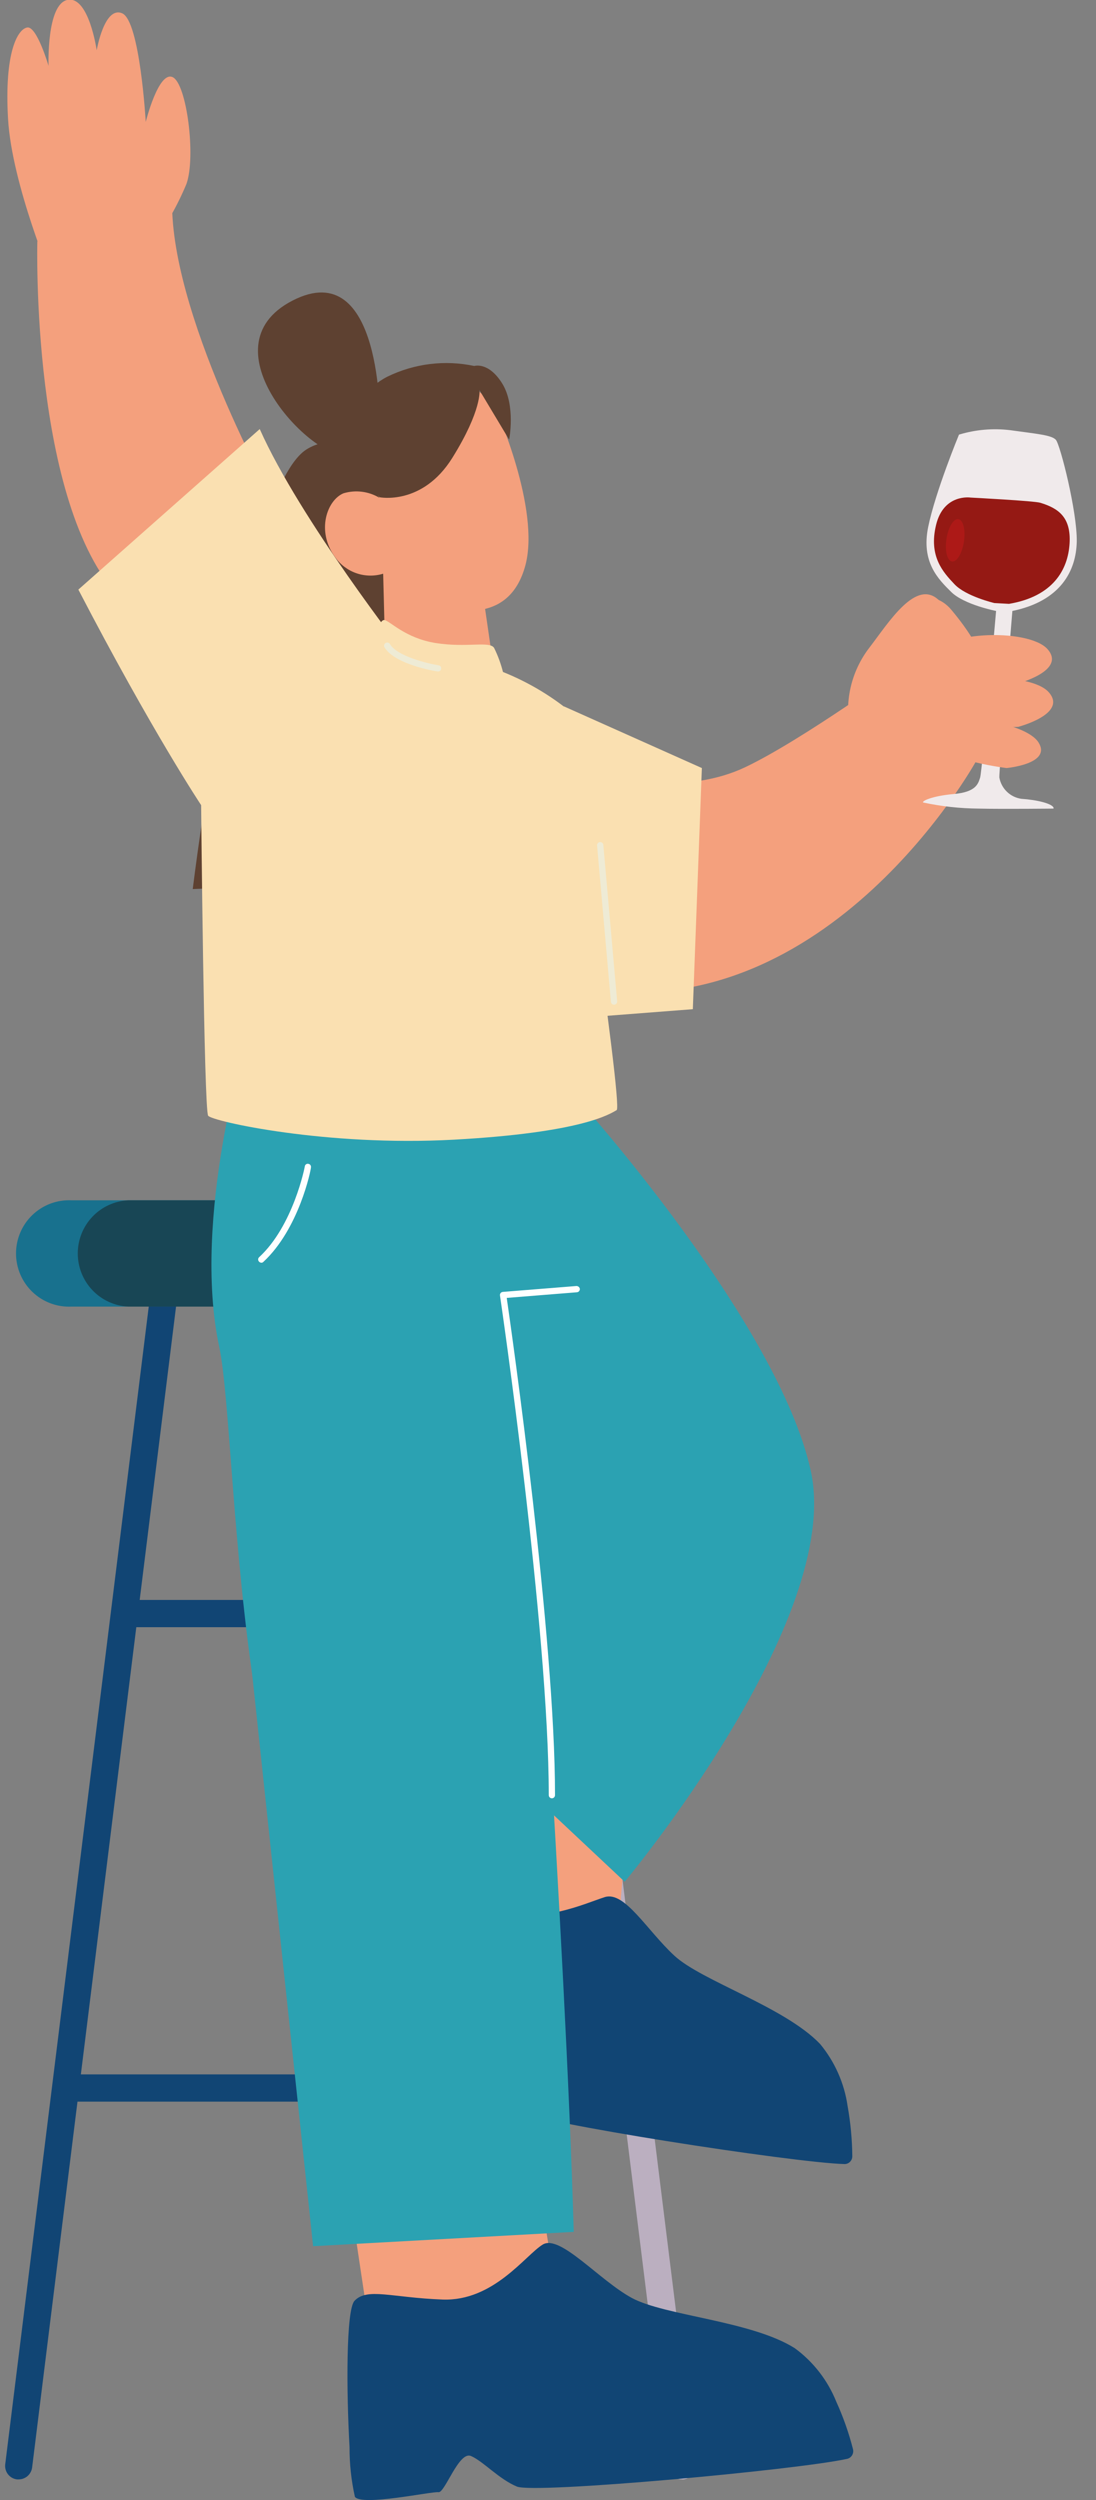 <svg xmlns="http://www.w3.org/2000/svg" width="150" height="342" viewBox="0 0 150 342" fill="none"><rect x="0" y="0" width="150" height="342" fill="#808080" stroke="none"/><g clip-path="url(#clip0_10_2176)"><path d="M2.565 339.182H2.321C2.079 339.152 1.845 339.074 1.634 338.953C1.422 338.832 1.236 338.67 1.087 338.476C0.938 338.283 0.829 338.061 0.765 337.825C0.702 337.589 0.685 337.342 0.717 337.1L20.922 174.193C20.984 173.704 21.238 173.259 21.627 172.957C22.016 172.655 22.509 172.521 22.997 172.583C23.484 172.646 23.927 172.901 24.228 173.291C24.529 173.682 24.663 174.176 24.6 174.666L4.395 337.572C4.333 338.016 4.114 338.423 3.778 338.718C3.442 339.014 3.011 339.178 2.565 339.182Z" fill="#114574"></path><path d="M93.27 339.182C92.819 339.178 92.384 339.012 92.045 338.713C91.706 338.414 91.485 338.003 91.422 337.555L71.217 174.683C71.181 174.205 71.33 173.731 71.632 173.359C71.934 172.988 72.367 172.747 72.841 172.686C73.316 172.625 73.795 172.75 74.18 173.033C74.566 173.317 74.828 173.739 74.913 174.211L95.118 337.117C95.15 337.361 95.132 337.609 95.068 337.846C95.003 338.083 94.892 338.305 94.741 338.499C94.591 338.693 94.403 338.855 94.189 338.975C93.975 339.095 93.74 339.172 93.496 339.2L93.27 339.182Z" fill="#BBAFC0"></path><path d="M78.33 178.744H9.8C8.819 178.792 7.838 178.64 6.917 178.296C5.997 177.953 5.155 177.425 4.444 176.745C3.732 176.065 3.166 175.247 2.779 174.341C2.392 173.435 2.192 172.459 2.192 171.473C2.192 170.487 2.392 169.511 2.779 168.605C3.166 167.698 3.732 166.88 4.444 166.2C5.155 165.521 5.997 164.993 6.917 164.649C7.838 164.306 8.819 164.153 9.8 164.202H78.33C80.189 164.293 81.943 165.099 83.227 166.453C84.51 167.806 85.227 169.604 85.227 171.473C85.227 173.342 84.51 175.139 83.227 176.493C81.943 177.846 80.189 178.652 78.33 178.744Z" fill="#18718E"></path><path d="M86.14 178.744H17.54C15.681 178.652 13.927 177.846 12.643 176.492C11.36 175.139 10.644 173.341 10.644 171.472C10.644 169.603 11.36 167.806 12.643 166.452C13.927 165.099 15.681 164.293 17.54 164.201H86.14C88 164.293 89.753 165.099 91.037 166.452C92.321 167.806 93.037 169.603 93.037 171.472C93.037 173.341 92.321 175.139 91.037 176.492C89.753 177.846 88 178.652 86.14 178.744Z" fill="#184655"></path><path d="M78.417 222.599H17.401C16.939 222.554 16.511 222.338 16.2 221.993C15.888 221.649 15.715 221.2 15.715 220.735C15.715 220.269 15.888 219.821 16.2 219.476C16.511 219.132 16.939 218.916 17.401 218.871H78.417C78.676 218.846 78.937 218.875 79.184 218.957C79.431 219.04 79.658 219.173 79.851 219.348C80.043 219.524 80.197 219.738 80.302 219.977C80.408 220.215 80.462 220.474 80.462 220.735C80.462 220.996 80.408 221.254 80.302 221.493C80.197 221.732 80.043 221.946 79.851 222.121C79.658 222.297 79.431 222.43 79.184 222.512C78.937 222.594 78.676 222.624 78.417 222.599Z" fill="#114574"></path><path d="M85.617 287.506H10.34C10.082 287.531 9.82 287.502 9.573 287.419C9.326 287.337 9.099 287.204 8.907 287.029C8.714 286.853 8.56 286.639 8.455 286.4C8.349 286.161 8.295 285.903 8.295 285.642C8.295 285.381 8.349 285.123 8.455 284.884C8.56 284.645 8.714 284.431 8.907 284.256C9.099 284.08 9.326 283.947 9.573 283.865C9.82 283.783 10.082 283.753 10.34 283.778H85.652C85.911 283.753 86.172 283.783 86.419 283.865C86.666 283.947 86.893 284.08 87.086 284.256C87.278 284.431 87.432 284.645 87.538 284.884C87.643 285.123 87.697 285.381 87.697 285.642C87.697 285.903 87.643 286.161 87.538 286.4C87.432 286.639 87.278 286.853 87.086 287.029C86.893 287.204 86.666 287.337 86.419 287.419C86.172 287.502 85.911 287.531 85.652 287.506H85.617Z" fill="#114574"></path><path d="M51.988 57.802C51.988 57.802 52.389 34.754 40.029 41.124C27.669 47.494 42.958 63.087 47.438 62.229C48.591 62.138 49.677 61.646 50.508 60.838C51.338 60.03 51.862 58.956 51.988 57.802Z" fill="#5E4131"></path><path d="M84.484 265.228L86.314 244.158L58.578 247.798L57.305 259.908L84.484 265.228Z" fill="#F4A07D"></path><path d="M79.149 150.464C79.149 150.464 106.484 180.827 110.965 201.214C115.445 221.601 85.495 257.424 85.495 257.424L72.298 245.034L58.351 143.254L79.149 150.464Z" fill="#2BA2B2"></path><path d="M48.938 284.723C49.513 286.228 59.397 286.473 60.182 286.893C60.966 287.313 64.244 282.08 65.691 283.165C67.138 284.25 68.654 287.173 70.781 288.748C72.908 290.323 108.524 295.853 115.585 296.045C115.727 296.045 115.868 296.017 116 295.961C116.131 295.905 116.25 295.823 116.349 295.72C116.448 295.617 116.526 295.496 116.577 295.362C116.629 295.228 116.653 295.086 116.648 294.943C116.623 292.648 116.407 290.359 116.003 288.1C115.551 284.977 114.248 282.039 112.237 279.613C107.374 274.538 96.042 271.003 92.294 267.538C88.546 264.073 85.495 258.666 82.775 259.523C80.056 260.381 73.745 263.39 67.085 261.448C60.426 259.505 57.48 257.318 55.353 258.666C53.923 259.593 51.256 270.495 49.861 277.915C49.297 280.142 48.987 282.426 48.938 284.723Z" fill="#114574"></path><path d="M76.674 317.133L72.891 293.525L48.275 303.325L50.559 318.55L76.674 317.133Z" fill="#F4A07D"></path><path d="M48.571 341.563C49.495 342.893 59.136 340.793 60.008 340.933C60.879 341.073 62.797 335.28 64.453 335.98C66.109 336.68 68.288 339.148 70.746 340.163C73.204 341.178 109.099 337.888 115.968 336.365C116.107 336.329 116.238 336.265 116.353 336.177C116.467 336.089 116.563 335.979 116.634 335.853C116.706 335.728 116.751 335.589 116.769 335.446C116.786 335.302 116.775 335.157 116.735 335.018C116.165 332.796 115.401 330.629 114.451 328.543C113.274 325.62 111.305 323.086 108.768 321.228C102.823 317.483 90.986 316.8 86.489 314.368C81.991 311.935 76.656 305.618 74.285 307.053C71.914 308.488 67.556 314.84 60.565 314.578C53.575 314.315 50.245 312.915 48.519 314.753C47.351 315.995 47.403 327.213 47.839 334.755C47.828 337.045 48.074 339.328 48.571 341.563Z" fill="#114574"></path><path d="M33.788 142.082C33.788 142.082 26.204 166.494 30.005 184.256C32.846 197.521 31.87 270.233 55.144 266.033C84.013 260.783 72.699 223.631 72.699 223.631L63.738 152.791L33.788 142.082Z" fill="#2BA2B2"></path><path d="M78.522 305.32L42.853 307.28L32.149 206.831L72.246 191.938C72.246 191.938 77.423 266.208 78.522 305.32Z" fill="#2BA2B2"></path><path d="M75.54 246.013C75.425 246.013 75.314 245.967 75.232 245.885C75.151 245.803 75.105 245.691 75.105 245.575C75.105 222.826 68.498 177.676 68.428 177.221C68.419 177.162 68.422 177.103 68.437 177.046C68.452 176.989 68.479 176.935 68.515 176.888C68.554 176.843 68.602 176.805 68.656 176.778C68.71 176.751 68.769 176.735 68.829 176.731L78.888 175.926C78.999 175.924 79.107 175.962 79.193 176.032C79.279 176.102 79.338 176.201 79.358 176.311C79.363 176.368 79.356 176.426 79.339 176.481C79.321 176.536 79.293 176.587 79.256 176.631C79.219 176.675 79.173 176.711 79.122 176.737C79.071 176.763 79.015 176.779 78.957 176.783L69.352 177.553C70.049 182.366 75.976 224.051 75.959 245.575C75.959 245.688 75.915 245.797 75.838 245.879C75.76 245.96 75.653 246.008 75.54 246.013Z" fill="white"></path><path d="M35.775 172.741C35.716 172.74 35.658 172.728 35.604 172.703C35.55 172.679 35.502 172.645 35.462 172.601C35.42 172.562 35.387 172.514 35.364 172.462C35.341 172.409 35.33 172.352 35.33 172.295C35.33 172.238 35.341 172.181 35.364 172.128C35.387 172.075 35.42 172.028 35.462 171.989C40.134 167.684 41.72 159.634 41.72 159.546C41.728 159.491 41.748 159.438 41.777 159.391C41.807 159.344 41.846 159.304 41.892 159.273C41.938 159.241 41.989 159.22 42.044 159.21C42.098 159.2 42.154 159.201 42.208 159.214C42.264 159.222 42.317 159.242 42.364 159.271C42.412 159.3 42.453 159.339 42.486 159.385C42.518 159.43 42.541 159.482 42.553 159.537C42.566 159.592 42.567 159.649 42.557 159.704C42.557 160.054 40.918 168.104 36.054 172.619C36.02 172.659 35.977 172.691 35.929 172.712C35.881 172.733 35.828 172.743 35.775 172.741Z" fill="white"></path><path d="M52.529 64.435C52.529 64.435 47.299 58.275 42.069 61.407C33.073 66.657 26.379 121.624 26.379 121.624L62.745 120.049L61.507 67.69L52.529 64.435Z" fill="#5E4131"></path><path d="M64.906 50.067C60.898 49.214 56.721 49.725 53.034 51.52C47.124 54.53 47.438 61.512 47.438 61.512C47.097 61.367 46.728 61.298 46.358 61.31C45.988 61.321 45.624 61.414 45.293 61.58C44.961 61.746 44.67 61.983 44.438 62.273C44.207 62.564 44.041 62.901 43.951 63.262C43.254 66.062 45.956 70.034 45.956 70.034L57.236 70.945L64.906 50.067Z" fill="#5E4131"></path><path d="M84.972 106.592C84.972 106.592 94.177 108.657 101.969 104.964C109.762 101.272 123.708 91.139 123.708 91.139L133.558 104.177C133.558 104.177 113.493 140.489 80.457 135.274C47.421 130.059 84.972 106.592 84.972 106.592Z" fill="#F4A07D"></path><path d="M134.901 104.055C134.901 104.055 118.426 106.435 116.683 101.185C116.578 100.87 116.491 100.555 116.404 100.24C115.954 98.229 115.952 96.143 116.398 94.131C116.844 92.12 117.727 90.232 118.984 88.602C121.669 85.102 125.417 79.012 128.572 82.18C134.343 88.007 134.901 104.055 134.901 104.055Z" fill="#F4A07D"></path><path d="M144.182 110.615C144.182 110.615 137.435 110.695 133.931 110.616C131.38 110.596 128.838 110.316 126.342 109.78C126.145 109.596 127.502 108.893 130.546 108.621C133.591 108.349 133.87 107.218 134.142 106.374C134.413 105.531 136.326 83.579 136.326 83.579C136.326 83.579 131.958 82.734 130.183 80.979C128.407 79.223 126.052 76.9 127.033 72.09C128.013 67.28 131.248 59.457 131.248 59.457C133.516 58.769 135.902 58.562 138.255 58.848C141.936 59.361 143.901 59.51 144.503 60.163C145.106 60.816 147.444 70.077 147.366 74.095C147.288 78.113 145.136 82.227 138.556 83.58C138.556 83.58 136.712 105.731 136.77 106.355C136.901 107.099 137.263 107.782 137.804 108.307C138.344 108.832 139.037 109.171 139.781 109.277C141.918 109.416 144.104 109.943 144.202 110.545" fill="#F0EAEB"></path><path d="M136.092 82.497C136.092 82.497 132.213 81.591 130.64 79.931C129.067 78.271 127.069 76.102 128.115 71.802C129.161 67.502 132.831 68.068 132.831 68.068C132.831 68.068 141.64 68.523 142.4 68.785C144.812 69.527 146.6 70.715 146.383 74.348C146.165 77.981 144.081 81.597 138.097 82.607L136.092 82.497Z" fill="#951914"></path><path d="M131.924 74.1C131.68 75.707 130.949 76.913 130.29 76.811C129.631 76.71 129.29 75.338 129.534 73.731C129.777 72.124 130.508 70.918 131.167 71.019C131.826 71.121 132.166 72.501 131.924 74.1Z" fill="#AD1917"></path><path d="M125.399 82.355C123.9 83.632 124.266 86.484 126.184 88.252C129.827 91.577 134.9 95.672 134.9 92.504C134.9 89.6 132.338 85.977 130.246 83.475C128.816 81.725 126.759 81.269 125.417 82.355H125.399Z" fill="#F4A07D"></path><path d="M139.171 93.537C139.171 93.537 145.988 91.787 143.373 88.812C140.758 85.837 127.997 86.274 127.212 90.247C126.428 94.219 139.171 93.537 139.171 93.537Z" fill="#F4A07D"></path><path d="M139.346 99.434C139.346 99.434 146.145 97.684 143.547 94.71C140.95 91.734 128.171 92.172 127.387 96.127C126.602 100.082 139.346 99.434 139.346 99.434Z" fill="#F4A07D"></path><path d="M137.759 105.069C137.759 105.069 143.983 104.509 142.135 101.569C140.287 98.629 129.112 97.037 127.84 100.379C126.567 103.722 137.759 105.069 137.759 105.069Z" fill="#F4A07D"></path><path d="M38.233 69.999C38.233 69.999 23.816 44.502 23.555 28.332C23.293 12.162 8.231 26.967 8.231 26.967L5.11 33.057C5.11 33.057 4.169 68.95 16.424 81.777C31.504 97.509 38.233 69.999 38.233 69.999Z" fill="#F4A07D"></path><path d="M7.254 38.535C7.254 38.535 1.624 25.287 1.101 16.257C0.578 7.227 2.391 4.007 3.716 3.762C5.04 3.517 6.644 9.012 6.644 9.012C6.644 9.012 6.348 0.525 9.259 -0.018C12.171 -0.56 13.234 6.877 13.234 6.877C13.234 6.877 14.28 0.77 16.721 1.82C19.161 2.87 19.946 16.677 19.946 16.677C19.946 16.677 21.689 9.677 23.624 10.552C25.559 11.427 26.832 21.437 25.524 25.147C24.297 28.103 22.71 30.895 20.8 33.46L7.254 38.535Z" fill="#F4A07D"></path><path d="M52.441 78.435L52.72 89.46C52.72 89.46 54.778 92.575 61.228 92.96C66.022 93.222 67.469 90.719 67.469 90.719L66.074 81.112L54.411 78.837L52.441 78.435Z" fill="#F4A07D"></path><path d="M67.87 55.947C67.87 55.947 73.989 69.632 71.897 77.367C69.805 85.102 62.814 83.947 58.595 82.494C56.218 81.736 54.087 80.353 52.424 78.487C51.234 78.848 49.96 78.825 48.784 78.42C47.607 78.015 46.588 77.248 45.869 76.229C43.219 72.607 44.788 68.389 47.02 67.479C47.834 67.237 48.69 67.165 49.533 67.271C50.376 67.376 51.188 67.656 51.918 68.092L49.791 64.119C49.791 64.119 58.386 43.679 67.87 55.947Z" fill="#F4A07D"></path><path d="M51.936 68.022C51.936 68.022 57.811 69.212 61.908 62.632C66.004 56.052 65.621 53.374 65.621 53.374L69.683 60.147C69.683 60.147 70.607 55.457 68.724 52.447C66.841 49.437 64.906 50.067 64.906 50.067L51.936 53.322L48.449 63.822L51.936 68.022Z" fill="#5E4131"></path><path d="M55.388 89.39C55.388 89.39 41.075 71.102 35.548 58.695L10.724 80.657C20.852 100.135 27.529 110.144 27.529 110.144C27.529 110.144 27.913 151.864 28.488 152.634C29.063 153.404 44.631 156.869 62.134 155.907C79.637 154.944 83.455 152.407 84.396 151.864C85.338 151.322 77.144 96.635 77.144 96.635C70.887 91.875 63.237 89.328 55.388 89.39Z" fill="#FAE0B1"></path><path d="M68.846 91.962C68.558 90.813 68.149 89.699 67.626 88.637C67.016 87.657 63.895 88.637 59.659 87.972C55.423 87.307 53.331 84.892 52.599 84.822C51.866 84.752 51.378 87.394 51.378 87.394C51.378 87.394 53.732 90.387 54.098 90.807C54.464 91.227 68.846 91.962 68.846 91.962Z" fill="#FAE0B1"></path><path d="M59.955 91.857C59.659 91.857 54.115 90.912 52.668 88.619C52.627 88.571 52.597 88.515 52.58 88.454C52.562 88.393 52.558 88.33 52.568 88.267C52.578 88.205 52.6 88.145 52.635 88.092C52.67 88.04 52.716 87.995 52.769 87.962C52.823 87.929 52.883 87.907 52.945 87.9C53.008 87.892 53.071 87.898 53.131 87.917C53.191 87.936 53.246 87.968 53.293 88.011C53.339 88.054 53.376 88.106 53.4 88.164C54.429 89.792 58.526 90.772 60.025 91.017C60.081 91.023 60.136 91.04 60.185 91.069C60.234 91.098 60.276 91.137 60.309 91.183C60.342 91.229 60.365 91.282 60.376 91.338C60.387 91.394 60.386 91.451 60.373 91.507C60.361 91.607 60.31 91.699 60.233 91.764C60.155 91.829 60.056 91.862 59.955 91.857Z" fill="#EEEBD5"></path><path d="M96.059 105.07L77.144 96.617L78.068 139.352L94.822 138.057L96.059 105.07Z" fill="#FAE0B1"></path><path d="M84.03 137.444C83.925 137.444 83.824 137.405 83.746 137.334C83.669 137.262 83.621 137.164 83.612 137.059L81.712 115.604C81.719 115.501 81.762 115.405 81.834 115.331C81.905 115.257 82 115.21 82.102 115.2C82.204 115.19 82.307 115.216 82.391 115.273C82.476 115.331 82.538 115.417 82.566 115.517L84.466 136.989C84.471 137.102 84.432 137.213 84.357 137.298C84.282 137.383 84.178 137.435 84.065 137.444H84.03Z" fill="#EEEBD5"></path></g><defs><clipPath id="clip0_10_2176"><rect width="148.601" height="342" fill="white" transform="translate(0.7)"></rect></clipPath></defs></svg>